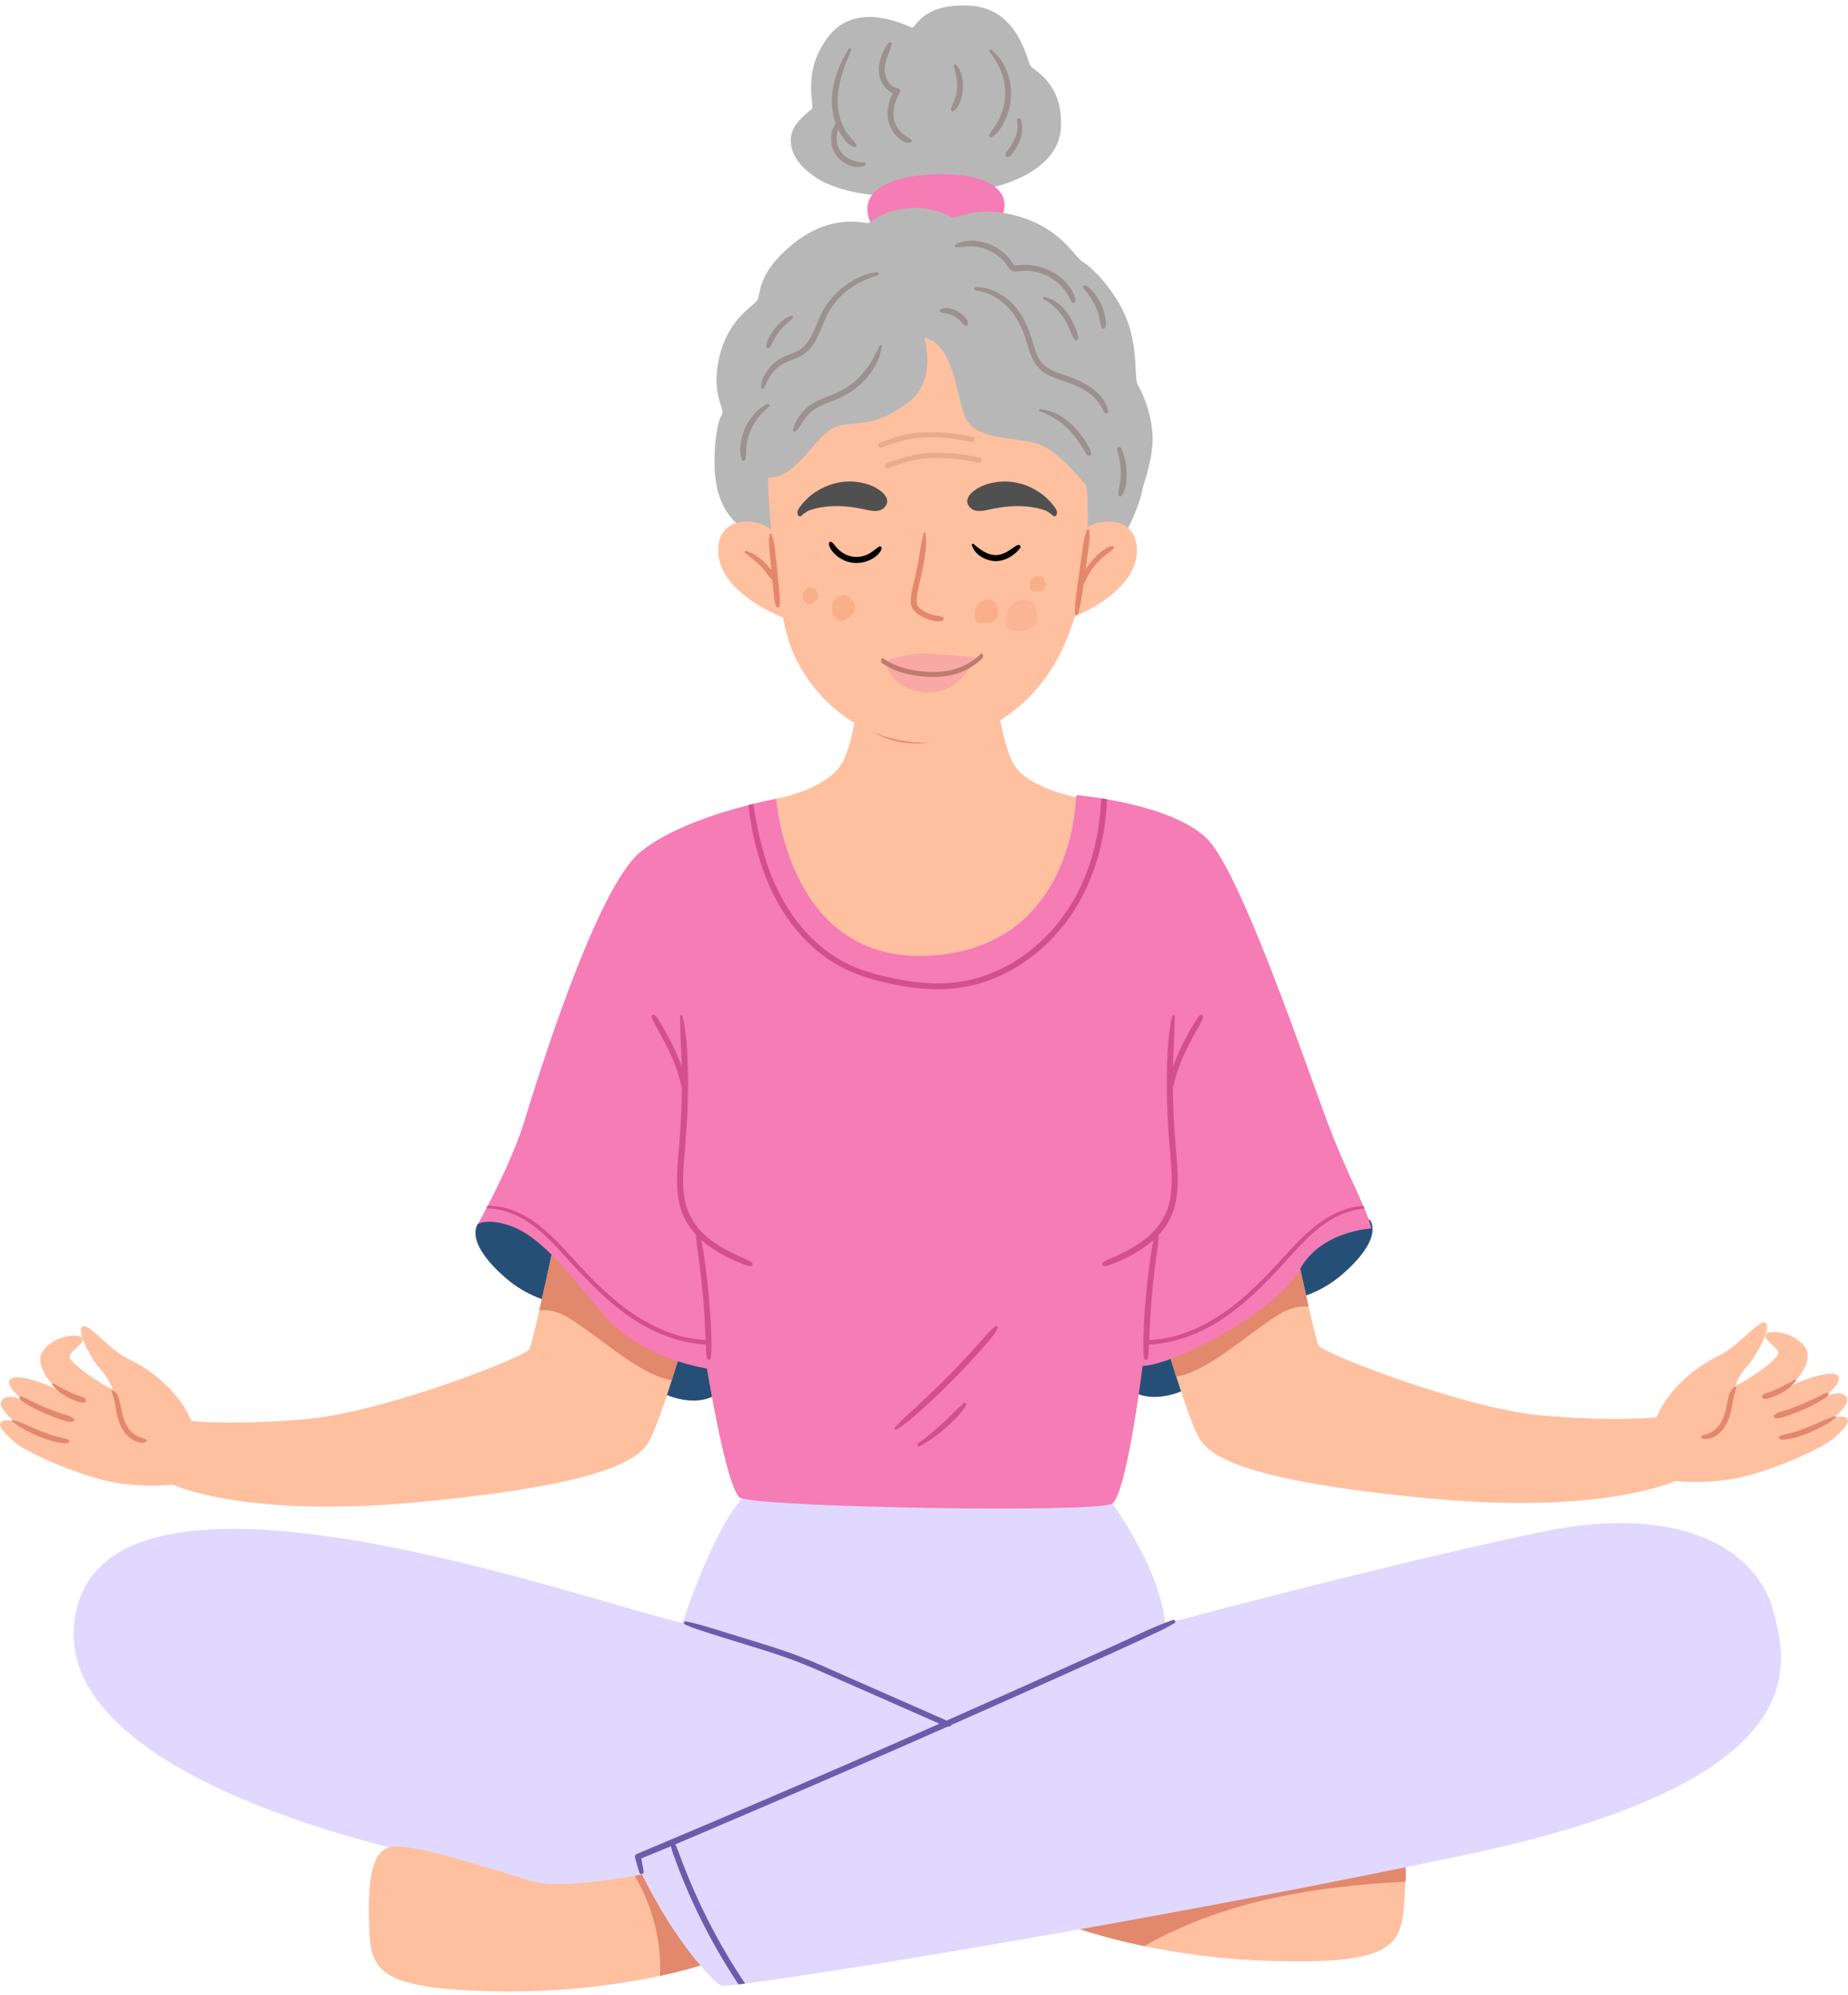 <svg xmlns="http://www.w3.org/2000/svg" fill="none" viewBox="0 0 215 232" height="232" width="215">
<path fill="#FFC0A0" d="M163.522 218.848C163.487 219.784 163.418 220.761 163.335 221.746C162.943 226.453 161.533 228.471 147.852 228.067C142.057 227.897 137.017 227.148 133.129 226.343C127.84 225.245 124.689 224.042 124.689 224.042C124.689 224.042 124.978 223.754 125.479 223.186C126.729 221.766 129.297 218.588 131.935 213.774C131.935 213.774 134.177 214.31 136.849 214.755C139.576 215.211 142.752 215.57 144.441 215.166C147.783 214.365 158.786 211.157 161.308 211.833C163.302 212.368 163.657 215.312 163.522 218.848Z"></path>
<path fill="#E2886D" d="M163.522 218.848C160.89 218.985 158.263 219.19 155.648 219.504C152.33 219.902 149.029 220.477 145.793 221.314C142.578 222.146 139.427 223.231 136.421 224.645C135.311 225.168 134.188 225.71 133.129 226.343C127.841 225.245 124.689 224.042 124.689 224.042C124.689 224.042 124.979 223.754 125.479 223.186C125.75 223.087 126.008 222.964 126.236 222.783C126.624 222.476 126.916 222.071 127.207 221.678C128.295 220.216 129.585 218.929 131.052 217.849C132.828 216.543 134.796 215.541 136.849 214.755C139.576 215.211 142.752 215.57 144.441 215.166C147.783 214.365 158.787 211.157 161.309 211.833C163.302 212.368 163.657 215.312 163.522 218.848Z"></path>
<path fill="#264F77" d="M55.625 142.313C55.625 142.313 53.832 144.295 58.834 148.637C63.837 152.979 68.792 150.957 70.728 155.433C73.748 162.418 81.582 164.589 83.942 161.569C86.302 158.548 78.184 143.54 78.184 143.54L60.533 140.047L55.625 142.313Z"></path>
<path fill="#FFC0A0" d="M126.985 93.041C126.985 93.041 125.956 107.351 114.125 111.594C113.867 111.685 113.605 111.771 113.338 111.855C111.849 112.313 110.198 112.618 108.367 112.722C106.598 112.823 104.976 112.743 103.497 112.511C103.228 112.47 102.962 112.423 102.701 112.367C90.433 109.926 88.323 96.82 90.313 92.899C90.313 92.899 92.308 92.559 94.337 91.636C94.485 91.569 94.632 91.498 94.778 91.425C96.181 90.725 97.532 89.733 98.172 88.369C98.686 87.272 99.129 85.599 99.471 83.689C100.205 79.557 100.452 74.33 99.871 71.52H114.808C114.808 71.52 115.266 77.894 116.239 83.116C116.751 85.849 117.403 88.268 118.207 89.29C118.844 90.101 119.787 90.749 120.822 91.263C121.014 91.358 121.211 91.45 121.409 91.535C122.726 92.111 124.119 92.486 125.186 92.72C126.251 92.954 126.985 93.041 126.985 93.041Z"></path>
<path fill="#E2886D" d="M116.239 83.116C108.384 88.27 102.972 86.704 99.471 83.689C100.205 79.557 100.452 74.33 99.871 71.52H114.808C114.808 71.52 115.266 77.894 116.239 83.116Z"></path>
<path fill="#E1D8FF" d="M170.405 215.749C134.773 223.235 97.042 229.385 86.689 230.7C86.412 230.738 86.155 230.769 85.917 230.797C84.733 230.937 84.051 230.99 83.943 230.947C82.999 230.569 80.072 227.076 77.712 223.584L63.98 222.592L53.219 216.646C53.219 216.646 4.088 207.868 8.901 187.196C13.715 166.525 67.66 186.064 79.412 188.754C79.412 188.754 83.188 177.049 86.868 173.746H128.59C128.59 173.746 134.755 181.592 135.562 188.736C135.567 188.773 135.571 188.81 135.575 188.848C135.575 188.848 135.982 188.739 136.727 188.541C141.99 187.146 164.146 181.325 179.277 178.183C196.551 174.596 204.573 180.919 206.273 187.243C207.972 193.569 211.747 207.066 170.405 215.749Z"></path>
<path fill="#B7B7B7" d="M102.908 22.753C102.908 22.753 98.165 22.682 95.12 20.771C92.076 18.859 91.722 16.735 92.147 15.39C92.572 14.045 94.2 12.913 94.483 12.629C94.766 12.346 93.209 8.099 96.536 4.063C99.864 0.028 105.669 3.072 106.093 3.214C106.518 3.356 107.226 0.312 112.889 0.665C118.553 1.019 119.473 7.108 119.898 7.674C120.323 8.24 123.65 9.656 123.438 14.753C123.184 20.84 113.951 22.116 113.951 22.116L102.908 22.753Z"></path>
<path fill="#F57CB4" d="M101.405 26.08C101.405 26.08 99.328 22.87 103.67 21.171C108.012 19.472 118.679 19.755 116.602 25.136L110.183 26.363L101.405 26.08Z"></path>
<path fill="#B7B7B7" d="M86.562 61.548C86.562 61.548 84.368 60.344 83.518 57.158C82.668 53.973 83.376 49.017 83.943 48.309C84.509 47.601 82.668 46.114 83.66 41.655C84.651 37.195 87.482 35.708 88.049 35C88.615 34.292 87.836 31.956 92.296 28.346C96.756 24.735 100.579 26.009 101.004 25.939C101.429 25.868 102.42 24.594 105.464 24.24C108.508 23.886 110.42 25.16 110.844 25.302C111.269 25.443 113.818 23.744 118.702 25.231C123.587 26.717 125.003 29.903 125.994 30.469C126.985 31.036 129.888 33.867 131.162 37.336C132.436 40.805 131.941 44.062 132.366 44.77C132.79 45.478 133.781 47.389 134.065 50.221C134.348 53.053 132.932 56.451 132.861 57.159C132.79 57.867 131.091 63.105 128.897 64.167C126.702 65.229 89.819 65.512 89.819 65.512L86.562 61.548Z"></path>
<path fill="#FFC0A0" d="M89.323 55.53C89.323 55.53 89.889 70.916 92.438 76.296C94.987 81.677 100.555 86.679 108.673 86.396C108.673 86.396 117.168 86.113 122.454 77.618C127.74 69.123 126.419 56.569 126.419 56.569C126.419 56.569 123.304 52.51 120.849 51.66C118.395 50.811 113.581 51.283 112.354 48.64C111.252 46.266 111.033 39.956 107.54 39.295C107.54 39.295 109.03 44.134 105.841 46.657C101.389 50.181 99.045 48.734 96.969 49.772C94.646 50.934 92.532 55.813 89.323 55.53Z"></path>
<path fill="#FFC0A0" d="M90.361 62.42L91.4 71.954C91.4 71.954 83.848 69.217 83.565 64.308C83.282 59.4 89.323 60.155 90.361 62.42Z"></path>
<path fill="#FFC0A0" d="M125.465 62.42L124.427 71.954C124.427 71.954 131.978 69.217 132.262 64.308C132.545 59.4 126.504 60.155 125.465 62.42Z"></path>
<path stroke-linecap="round" stroke-width="0.6" stroke="#E9AB8C" d="M103.265 54.156C103.265 54.156 106.096 52.971 108.497 52.96C110.899 52.949 112.029 53.144 113.885 53.497"></path>
<path stroke-linecap="round" stroke-width="0.6" stroke="#E9AB8C" d="M102.468 51.763C102.468 51.763 105.298 50.578 107.7 50.566C110.101 50.556 111.231 50.751 113.087 51.104"></path>
<path fill="#F9AF8A" d="M116.128 71.331C116.128 72.21 115.293 72.482 114.429 72.482C113.566 72.482 113.387 72.209 113.387 71.331C113.387 70.453 114.087 69.741 114.95 69.741C115.814 69.741 116.128 70.453 116.128 71.331Z"></path>
<path fill="#F9AF8A" d="M99.323 70.1C99.793 70.842 99.233 71.519 98.503 71.981C97.774 72.443 97.477 72.309 97.007 71.567C96.537 70.825 96.747 69.849 97.477 69.386C98.206 68.924 98.853 69.358 99.323 70.1Z"></path>
<path fill="#F9AF8A" d="M121.61 68.06C121.61 68.646 121.054 68.828 120.478 68.828C119.902 68.828 119.783 68.646 119.783 68.06C119.783 67.475 120.25 67 120.825 67C121.401 67 121.61 67.475 121.61 68.06Z"></path>
<path fill="#F9AF8A" d="M95.111 68.896C95.424 69.391 95.051 69.842 94.565 70.15C94.079 70.458 93.881 70.368 93.567 69.874C93.254 69.379 93.394 68.728 93.881 68.42C94.367 68.112 94.798 68.401 95.111 68.896Z"></path>
<path fill="#FAB694" d="M120.696 71.861C120.696 73.032 119.583 73.396 118.431 73.396C117.28 73.396 117.042 73.032 117.042 71.861C117.042 70.69 117.975 69.741 119.126 69.741C120.277 69.741 120.696 70.69 120.696 71.861Z"></path>
<path fill="#F8A9A5" d="M102.957 76.913C102.957 76.913 105.586 75.866 107.939 76.015C110.293 76.164 113.465 76.437 113.465 76.437C113.465 76.437 112.013 80.303 108.542 80.549C105.071 80.796 103.413 78.647 102.957 76.913Z"></path>
<path fill="#C17A70" d="M114.11 76.045C112.867 77.253 111.433 77.847 109.984 78.057C108.474 78.276 106.918 78.137 105.422 77.761C104.504 77.53 103.599 77.154 102.747 76.567C102.654 76.503 102.538 76.618 102.509 76.758C102.475 76.923 102.538 77.064 102.631 77.129C104.16 78.183 105.852 78.547 107.509 78.692C109.003 78.822 110.53 78.718 111.981 78.106C112.791 77.764 113.574 77.259 114.287 76.567C114.492 76.367 114.317 75.844 114.11 76.045Z"></path>
<path fill="black" d="M102.308 63.558C102.19 63.61 102.102 63.703 101.994 63.771C101.87 63.848 101.77 63.938 101.656 64.028C101.441 64.196 101.213 64.347 100.966 64.465C100.463 64.706 99.904 64.816 99.347 64.757C98.818 64.7 98.312 64.5 97.882 64.187C97.664 64.028 97.472 63.844 97.293 63.644C97.118 63.449 96.961 63.169 96.735 63.032C96.613 62.958 96.462 63.016 96.441 63.163C96.397 63.461 96.601 63.791 96.763 64.025C96.949 64.29 97.191 64.521 97.447 64.718C97.974 65.122 98.617 65.393 99.279 65.462C99.939 65.531 100.622 65.405 101.221 65.123C101.519 64.983 101.81 64.803 102.052 64.578C102.279 64.367 102.532 64.066 102.566 63.744C102.58 63.605 102.434 63.502 102.308 63.558Z"></path>
<path fill="black" d="M118.491 63.376C118.254 63.409 118.01 63.617 117.816 63.749C117.596 63.899 117.375 64.051 117.144 64.182C116.719 64.423 116.259 64.576 115.766 64.555C115.312 64.535 114.879 64.392 114.484 64.167C114.284 64.052 114.092 63.922 113.91 63.78C113.71 63.623 113.486 63.482 113.315 63.293C113.21 63.177 113.003 63.287 113.073 63.441C113.186 63.688 113.285 63.938 113.459 64.151C113.633 64.365 113.855 64.556 114.085 64.709C114.55 65.017 115.108 65.213 115.664 65.254C116.257 65.297 116.844 65.143 117.362 64.86C117.623 64.718 117.878 64.55 118.103 64.356C118.219 64.255 118.341 64.151 118.441 64.034C118.541 63.918 118.673 63.805 118.719 63.657C118.767 63.506 118.654 63.353 118.491 63.376Z"></path>
<path fill="#E2886D" d="M90.727 69.497C90.709 69.158 90.672 68.82 90.639 68.482C90.566 67.761 90.494 67.04 90.421 66.319C90.35 65.613 90.276 64.908 90.197 64.204C90.157 63.852 90.109 63.501 90.05 63.151C89.991 62.794 89.88 62.48 89.774 62.136C89.736 62.014 89.551 62.061 89.54 62.174C89.522 62.355 89.477 62.532 89.466 62.714C89.457 62.874 89.47 63.038 89.476 63.199C89.488 63.555 89.51 63.91 89.54 64.264C89.599 64.952 89.668 65.638 89.737 66.325C89.715 66.295 89.692 66.264 89.67 66.234C89.428 65.906 89.158 65.596 88.861 65.314C88.574 65.042 88.265 64.783 87.926 64.577C87.748 64.47 87.562 64.371 87.373 64.285C87.189 64.2 86.992 64.152 86.804 64.079C86.663 64.024 86.535 64.238 86.672 64.32C86.998 64.516 87.298 64.788 87.592 65.03C87.879 65.267 88.162 65.505 88.423 65.771C88.69 66.044 88.941 66.33 89.165 66.638C89.274 66.788 89.371 66.951 89.493 67.09C89.561 67.166 89.644 67.225 89.716 67.298C89.764 67.345 89.802 67.39 89.849 67.429C89.885 67.786 89.921 68.143 89.957 68.5C89.992 68.837 90.023 69.175 90.07 69.511C90.117 69.85 90.148 70.247 90.32 70.549C90.397 70.683 90.621 70.713 90.679 70.54C90.788 70.211 90.745 69.838 90.727 69.497Z"></path>
<path fill="#E2886D" d="M109.651 71.759C109.324 71.623 108.952 71.617 108.61 71.528C108.25 71.434 107.893 71.298 107.567 71.118C107.29 70.965 106.997 70.78 106.803 70.524C106.586 70.237 106.623 69.887 106.657 69.548C106.738 68.738 106.956 67.951 107.139 67.16C107.321 66.369 107.48 65.571 107.594 64.767C107.657 64.32 107.707 63.873 107.738 63.422C107.769 62.957 107.704 62.491 107.68 62.027C107.673 61.888 107.474 61.916 107.452 62.035C107.367 62.481 107.225 62.916 107.155 63.365C107.088 63.797 107.022 64.229 106.95 64.659C106.804 65.534 106.638 66.403 106.428 67.265C106.221 68.114 105.977 68.985 105.958 69.864C105.95 70.25 106.027 70.602 106.257 70.918C106.473 71.215 106.789 71.439 107.103 71.622C107.49 71.848 107.899 72.027 108.334 72.137C108.757 72.244 109.242 72.347 109.663 72.187C109.858 72.113 109.828 71.832 109.651 71.759Z"></path>
<path fill="#E2886D" d="M129.474 63.503C128.965 63.499 128.451 63.905 128.07 64.205C127.639 64.544 127.248 64.945 126.902 65.37C126.684 65.638 126.484 65.924 126.305 66.222C126.403 65.518 126.498 64.814 126.593 64.11C126.646 63.713 126.7 63.315 126.738 62.916C126.777 62.498 126.758 62.087 126.735 61.669C126.726 61.52 126.498 61.508 126.452 61.64C126.312 62.041 126.185 62.436 126.108 62.854C126.035 63.249 125.977 63.647 125.92 64.044C125.802 64.853 125.684 65.663 125.572 66.473C125.459 67.283 125.342 68.093 125.234 68.903C125.182 69.301 125.139 69.699 125.099 70.098C125.078 70.314 125.073 70.529 125.062 70.745C125.051 70.946 125.002 71.155 125.052 71.353C125.087 71.496 125.31 71.597 125.402 71.437C125.501 71.264 125.52 71.08 125.563 70.887C125.61 70.675 125.664 70.464 125.706 70.251C125.783 69.856 125.847 69.459 125.907 69.062C125.961 68.709 126.01 68.354 126.06 68C126.108 67.896 126.152 67.79 126.199 67.69C126.306 67.46 126.426 67.236 126.549 67.014C126.794 66.576 127.065 66.158 127.381 65.767C127.695 65.379 128.049 65.032 128.431 64.712C128.628 64.548 128.836 64.4 129.037 64.241C129.226 64.091 129.45 63.961 129.586 63.756C129.648 63.663 129.603 63.504 129.474 63.503Z"></path>
<path fill="#9C9090" d="M102.313 40.208C102.161 40.638 101.927 41.048 101.711 41.45C101.497 41.851 101.267 42.245 101.005 42.617C100.491 43.348 99.898 44.007 99.197 44.563C98.456 45.152 97.641 45.582 96.763 45.931C95.863 46.289 94.931 46.611 94.147 47.198C93.256 47.863 92.518 48.919 92.263 50.004C92.213 50.216 92.503 50.258 92.615 50.139C92.978 49.754 93.233 49.296 93.531 48.864C93.81 48.459 94.129 48.086 94.519 47.784C95.305 47.175 96.278 46.874 97.188 46.505C98.898 45.812 100.424 44.67 101.456 43.125C101.744 42.693 102.008 42.233 102.203 41.751C102.399 41.269 102.487 40.779 102.595 40.274C102.629 40.112 102.367 40.055 102.313 40.208Z"></path>
<path fill="#9C9090" d="M102.031 31.649C100.752 31.782 99.517 32.376 98.475 33.108C97.415 33.853 96.503 34.831 95.846 35.948C95.197 37.054 94.869 38.316 94.21 39.413C93.9 39.929 93.51 40.4 92.99 40.715C92.358 41.098 91.622 41.266 90.971 41.611C90.317 41.956 89.743 42.448 89.307 43.046C88.894 43.612 88.518 44.361 88.549 45.076C88.557 45.281 88.829 45.252 88.902 45.112C89.048 44.832 89.146 44.531 89.297 44.252C89.447 43.972 89.608 43.708 89.803 43.456C90.184 42.964 90.663 42.539 91.217 42.25C91.848 41.92 92.549 41.75 93.173 41.405C93.717 41.105 94.172 40.688 94.532 40.183C95.252 39.173 95.594 37.962 96.117 36.85C96.645 35.727 97.433 34.74 98.379 33.941C99.488 33.006 100.767 32.443 102.137 32.002C102.346 31.934 102.229 31.629 102.031 31.649Z"></path>
<path fill="#9C9090" d="M92.003 36.733C91.822 36.816 91.644 36.883 91.473 36.988C91.307 37.089 91.149 37.202 91 37.327C90.69 37.586 90.401 37.877 90.15 38.193C89.901 38.506 89.687 38.841 89.498 39.193C89.406 39.364 89.319 39.537 89.26 39.722C89.197 39.917 89.113 40.13 89.15 40.336C89.177 40.487 89.38 40.589 89.503 40.472C89.646 40.337 89.711 40.157 89.799 39.986C89.884 39.821 89.963 39.653 90.049 39.488C90.213 39.169 90.414 38.867 90.635 38.584C90.852 38.305 91.085 38.04 91.345 37.8C91.481 37.674 91.62 37.551 91.759 37.43C91.905 37.303 92.039 37.161 92.192 37.044C92.358 36.917 92.192 36.645 92.003 36.733Z"></path>
<path fill="#9C9090" d="M128.06 46.089C127.621 45.574 127.087 45.147 126.511 44.795C125.919 44.434 125.287 44.139 124.637 43.897C123.947 43.64 123.233 43.45 122.56 43.148C121.893 42.85 121.314 42.422 120.926 41.793C120.545 41.176 120.346 40.458 120.145 39.768C119.709 38.27 119.118 36.834 118.088 35.638C116.939 34.305 115.334 33.426 113.558 33.376C113.296 33.368 113.251 33.757 113.518 33.785C114.999 33.945 116.384 34.772 117.378 35.859C118.394 36.972 119.013 38.339 119.432 39.773C119.841 41.17 120.275 42.589 121.582 43.404C122.776 44.148 124.207 44.376 125.465 44.989C126.125 45.311 126.76 45.717 127.293 46.224C127.824 46.73 128.145 47.335 128.483 47.974C128.604 48.204 128.936 48.104 128.913 47.845C128.855 47.193 128.477 46.577 128.06 46.089Z"></path>
<path fill="#9C9090" d="M126.583 51.834C126.405 51.516 126.208 51.208 126 50.909C125.6 50.335 125.15 49.801 124.638 49.324C124.144 48.863 123.6 48.475 123.002 48.161C122.381 47.834 121.735 47.681 121.045 47.59C120.891 47.57 120.826 47.817 120.981 47.861C121.589 48.035 122.181 48.347 122.72 48.675C123.254 49 123.762 49.391 124.205 49.832C124.671 50.293 125.089 50.801 125.46 51.341C125.642 51.604 125.809 51.875 125.975 52.148C126.06 52.287 126.146 52.424 126.232 52.562C126.32 52.704 126.427 52.887 126.573 52.972C126.721 53.059 126.919 52.998 126.939 52.809C126.973 52.487 126.735 52.106 126.583 51.834Z"></path>
<path fill="#9C9090" d="M125.299 38.632C125.214 38.365 125.107 38.106 124.992 37.85C124.748 37.307 124.454 36.784 124.098 36.306C123.79 35.892 123.414 35.512 122.999 35.204C122.568 34.884 122.089 34.701 121.581 34.542C121.379 34.479 121.265 34.767 121.462 34.85C121.905 35.036 122.295 35.359 122.652 35.675C123.012 35.993 123.323 36.361 123.6 36.753C123.904 37.182 124.15 37.65 124.365 38.129C124.48 38.385 124.581 38.645 124.69 38.903C124.789 39.139 124.891 39.401 125.095 39.564C125.19 39.639 125.37 39.6 125.403 39.474C125.477 39.19 125.387 38.904 125.299 38.632Z"></path>
<path fill="#9C9090" d="M100.523 18.897C99.449 18.883 98.306 18.457 97.722 17.503C97.436 17.035 97.305 16.472 97.336 15.925C97.351 15.647 97.394 15.37 97.476 15.103C97.483 15.079 97.492 15.055 97.501 15.03C97.544 15.119 97.589 15.207 97.636 15.293C98.017 15.992 98.576 16.838 99.366 17.097C99.57 17.164 99.719 16.943 99.604 16.772C99.223 16.209 98.695 15.763 98.345 15.167C97.988 14.558 97.741 13.888 97.601 13.197C97.282 11.628 97.517 10.032 98.001 8.522C98.292 7.615 98.646 6.711 99.021 5.835C99.092 5.669 98.834 5.521 98.737 5.68C98.26 6.461 97.83 7.246 97.507 8.106C97.186 8.958 96.951 9.847 96.843 10.752C96.698 11.968 96.809 13.227 97.227 14.38C97.099 14.538 97.001 14.734 96.931 14.894C96.799 15.198 96.717 15.532 96.693 15.863C96.644 16.543 96.787 17.241 97.14 17.828C97.815 18.951 99.233 19.701 100.536 19.31C100.74 19.25 100.784 18.9 100.523 18.897Z"></path>
<path fill="#9C9090" d="M116.938 7.832C116.757 7.458 116.541 7.101 116.292 6.767C116.03 6.415 115.72 6.131 115.407 5.828C115.251 5.676 114.981 5.878 115.136 6.045C115.601 6.548 115.958 7.192 116.25 7.807C116.542 8.422 116.745 9.074 116.859 9.745C117.089 11.102 116.874 12.5 116.288 13.742C116.129 14.078 115.942 14.408 115.736 14.717C115.52 15.043 115.255 15.358 115.091 15.713C115.02 15.866 115.205 16.032 115.351 15.96C115.995 15.644 116.449 14.904 116.776 14.292C117.13 13.63 117.377 12.912 117.515 12.174C117.787 10.714 117.587 9.169 116.938 7.832Z"></path>
<path fill="#9C9090" d="M118.783 13.93C118.712 13.646 118.259 13.717 118.33 14.004C118.505 14.703 118.325 15.485 118.052 16.135C117.914 16.462 117.739 16.767 117.544 17.063C117.355 17.349 117.036 17.664 116.988 18.013C116.961 18.208 117.166 18.316 117.33 18.259C117.674 18.141 117.928 17.688 118.116 17.396C118.339 17.052 118.53 16.682 118.673 16.297C118.962 15.518 118.983 14.732 118.783 13.93Z"></path>
<path fill="#505050" d="M103.022 58.866C102.486 59.617 101.554 59.462 100.777 59.286C99.947 59.099 99.105 58.956 98.257 58.892C97.414 58.829 96.573 58.853 95.739 58.974C95.324 59.034 94.911 59.12 94.513 59.245C94.345 59.298 94.179 59.357 94.012 59.415C93.734 59.58 93.467 59.77 93.22 60C93.097 60.116 92.912 60.037 92.843 59.908C92.63 59.512 92.953 59.101 93.185 58.795C93.418 58.489 93.682 58.201 93.966 57.939C94.545 57.4 95.231 56.953 95.954 56.628C97.237 56.054 98.705 55.853 100.091 56.111C100.87 56.254 101.64 56.525 102.292 56.983C102.903 57.411 103.559 58.113 103.022 58.866Z"></path>
<path fill="#505050" d="M112.723 58.866C113.259 59.617 114.191 59.462 114.969 59.286C115.798 59.099 116.641 58.956 117.489 58.892C118.331 58.829 119.172 58.853 120.007 58.974C120.422 59.034 120.835 59.12 121.233 59.245C121.401 59.298 121.567 59.357 121.733 59.415C122.012 59.58 122.279 59.77 122.525 60C122.649 60.116 122.834 60.037 122.903 59.908C123.116 59.512 122.792 59.101 122.561 58.795C122.327 58.489 122.064 58.201 121.78 57.939C121.201 57.4 120.515 56.953 119.792 56.628C118.509 56.054 117.04 55.853 115.654 56.111C114.875 56.254 114.105 56.525 113.453 56.983C112.843 57.411 112.187 58.113 112.723 58.866Z"></path>
<path fill="#9C9090" d="M112.183 36.805C111.945 36.562 111.675 36.362 111.377 36.2C110.798 35.885 110.12 35.708 109.475 35.914C109.232 35.992 109.343 36.323 109.547 36.36C110.063 36.452 110.603 36.542 111.048 36.793C111.267 36.918 111.493 37.088 111.658 37.251C111.757 37.349 111.849 37.453 111.934 37.563C111.964 37.604 111.995 37.642 112.034 37.674C112.049 37.686 112.116 37.737 112.133 37.746C112.153 37.767 112.18 37.794 112.185 37.799C112.213 37.824 112.244 37.846 112.275 37.868C112.447 37.993 112.645 37.839 112.633 37.65C112.612 37.308 112.416 37.042 112.183 36.805Z"></path>
<path fill="#9C9090" d="M124.505 33.461C124.202 33.014 123.819 32.617 123.402 32.275C122.549 31.575 121.51 31.115 120.429 30.907C119.886 30.802 119.333 30.774 118.781 30.811C118.644 30.82 118.506 30.834 118.369 30.854C118.254 30.87 118.092 30.925 117.989 30.856C117.894 30.793 117.832 30.633 117.772 30.539C117.696 30.421 117.615 30.306 117.53 30.195C116.841 29.303 115.859 28.643 114.791 28.294C114.198 28.1 113.576 27.992 112.951 28.002C112.35 28.011 111.655 28.083 111.166 28.466C111.059 28.55 111.105 28.761 111.254 28.762C111.779 28.765 112.297 28.641 112.824 28.643C113.331 28.646 113.845 28.714 114.332 28.857C115.329 29.149 116.25 29.718 116.909 30.527C117.075 30.73 117.208 30.951 117.355 31.168C117.554 31.462 117.841 31.596 118.195 31.572C118.715 31.538 119.203 31.46 119.728 31.507C120.747 31.596 121.744 31.948 122.588 32.528C123.048 32.845 123.459 33.222 123.8 33.666C124.157 34.129 124.384 34.655 124.699 35.143C124.839 35.359 125.108 35.159 125.101 34.964C125.084 34.431 124.799 33.894 124.505 33.461Z"></path>
<path fill="#9C9090" d="M128.543 36.679C128.431 36.209 128.273 35.748 128.067 35.311C127.867 34.888 127.617 34.478 127.323 34.114C127.176 33.931 127.016 33.761 126.843 33.603C126.675 33.449 126.486 33.265 126.266 33.197C126.115 33.151 125.963 33.291 126.03 33.445C126.113 33.638 126.275 33.792 126.403 33.956C126.531 34.12 126.654 34.289 126.775 34.459C127.029 34.817 127.251 35.194 127.437 35.592C127.617 35.976 127.762 36.377 127.858 36.791C127.957 37.215 127.983 37.67 128.131 38.079C128.205 38.279 128.547 38.279 128.606 38.066C128.73 37.622 128.648 37.122 128.543 36.679Z"></path>
<path fill="#9C9090" d="M105.992 16.22C105.874 16.146 105.797 16.046 105.669 15.983C105.566 15.932 105.468 15.88 105.371 15.819C105.171 15.695 104.981 15.551 104.817 15.382C104.477 15.03 104.22 14.595 104.08 14.126C103.746 13.005 104.079 11.775 104.682 10.808C104.823 10.581 104.71 10.3 104.438 10.26C103.567 10.131 103.048 9.239 102.944 8.431C102.873 7.885 102.989 7.32 103.161 6.804C103.349 6.241 103.634 5.697 103.737 5.112C103.772 4.91 103.51 4.86 103.398 4.982C102.938 5.483 102.641 6.198 102.452 6.846C102.275 7.453 102.18 8.103 102.298 8.731C102.469 9.635 103.038 10.479 103.888 10.816C103.332 11.882 103.074 13.127 103.42 14.302C103.589 14.872 103.887 15.409 104.304 15.835C104.512 16.047 104.737 16.236 104.996 16.383C105.117 16.453 105.244 16.514 105.375 16.563C105.553 16.628 105.667 16.599 105.849 16.594C106.029 16.588 106.187 16.342 105.992 16.22Z"></path>
<path fill="#9C9090" d="M111.256 7.57C111.155 7.457 110.912 7.527 110.96 7.702C111.183 8.527 111.404 9.363 111.35 10.225C111.323 10.648 111.241 11.061 111.103 11.462C111.034 11.662 110.957 11.867 110.866 12.058C110.771 12.258 110.723 12.479 110.641 12.687C110.57 12.864 110.799 13.041 110.948 12.911C111.117 12.763 111.313 12.6 111.429 12.407C111.555 12.197 111.66 11.976 111.742 11.746C111.909 11.281 112.007 10.785 112.034 10.292C112.087 9.335 111.91 8.3 111.256 7.57Z"></path>
<path fill="#9C9090" d="M89.236 46.984C88.079 47.6 87.241 48.571 86.703 49.76C86.44 50.338 86.256 50.961 86.169 51.59C86.079 52.233 86.059 52.885 86.338 53.485C86.427 53.677 86.705 53.624 86.734 53.421C86.814 52.847 86.789 52.268 86.871 51.694C86.953 51.123 87.11 50.57 87.341 50.042C87.798 48.997 88.558 48.041 89.449 47.333C89.627 47.191 89.447 46.872 89.236 46.984Z"></path>
<path fill="#9C9090" d="M131.072 54.886C131.046 53.927 130.846 52.998 130.433 52.13C130.29 51.827 129.874 52.032 129.969 52.337C130.228 53.16 130.387 54.039 130.395 54.902C130.399 55.329 130.366 55.756 130.302 56.178C130.238 56.608 130.117 57.039 130.099 57.472C130.09 57.692 130.381 57.833 130.52 57.633C131.044 56.881 131.096 55.773 131.072 54.886Z"></path>
<path fill="#FFC0A0" d="M79.506 156.095C79.506 156.095 78.919 158.13 78.155 160.532C77.242 163.407 76.072 166.813 75.353 167.892C74.032 169.875 69.877 172.707 48.829 174.689C30.289 176.436 21.855 173.42 20.108 172.677C20.108 172.677 20.108 172.679 20.106 172.677C19.871 172.576 19.757 172.518 19.757 172.518L22.116 165.251C22.116 165.251 22.168 165.258 22.271 165.268C23.123 165.357 27.519 165.737 35.52 165.062C44.487 164.306 60.91 157.888 61.572 156.943C61.719 156.734 62.158 154.987 62.75 152.402C63.899 147.389 65.626 139.218 66.931 132.956L73.124 137.174L79.506 156.095Z"></path>
<path fill="#FFC0A0" d="M20.276 172.66C20.276 172.66 16.358 173.132 12.441 172.235C8.524 171.338 3.096 168.931 1.728 167.752C0.359 166.572 -0.255 165.817 0.123 165.392C0.501 164.967 1.728 165.345 1.728 165.345C1.728 165.345 -0.632 163.551 0.312 162.749C1.256 161.947 3.002 163.079 3.002 163.079C3.002 163.079 0.217 161.05 1.303 160.342C2.388 159.634 6.636 161.569 6.636 161.569C6.636 161.569 3.757 158.926 4.984 157.133C6.211 155.339 9.185 155.009 9.562 155.622C9.94 156.236 8.146 157.085 8.099 157.793C8.052 158.501 11.969 161.192 13.102 161.569C13.102 161.569 12.724 160.389 11.686 159.256C10.648 158.124 8.901 154.914 9.562 154.301C10.223 153.687 12.677 156.991 14.99 158.077C17.302 159.162 21.078 161.852 22.447 165.722C23.815 169.592 20.276 172.66 20.276 172.66Z"></path>
<path fill="#E2886D" d="M79.506 156.095C79.506 156.095 78.919 158.13 78.155 160.532C74.447 159.936 69.978 155.651 66.291 153.356C64.88 152.478 63.698 152.278 62.751 152.402C63.899 147.389 65.626 139.218 66.931 132.956L73.124 137.174L79.506 156.095Z"></path>
<path fill="#E2886D" d="M7.963 167.459C7.755 167.31 7.449 167.288 7.204 167.22C6.922 167.142 6.637 167.074 6.355 166.995C5.799 166.842 5.257 166.647 4.722 166.433C4.197 166.224 3.68 165.992 3.164 165.762C2.894 165.641 2.623 165.518 2.346 165.413C2.068 165.308 1.78 165.25 1.503 165.138C1.407 165.1 1.325 165.242 1.414 165.301C1.673 165.471 1.893 165.685 2.152 165.854C2.386 166.006 2.63 166.144 2.875 166.277C3.412 166.568 3.96 166.831 4.524 167.066C5.069 167.292 5.628 167.484 6.198 167.637C6.485 167.714 6.769 167.781 7.064 167.812C7.332 167.841 7.671 167.91 7.926 167.805C8.066 167.748 8.084 167.546 7.963 167.459Z"></path>
<path fill="#E2886D" d="M8.605 165.044C8.251 164.645 7.616 164.568 7.128 164.403C6.581 164.217 6.04 164.013 5.507 163.792C4.987 163.577 4.475 163.341 3.967 163.097C3.715 162.975 3.461 162.855 3.209 162.732C2.957 162.608 2.711 162.47 2.433 162.414C2.285 162.384 2.197 162.585 2.284 162.691C2.463 162.911 2.711 163.059 2.948 163.208C3.197 163.365 3.45 163.515 3.708 163.656C4.217 163.932 4.739 164.18 5.27 164.41C5.8 164.64 6.339 164.846 6.887 165.031C7.394 165.202 8.005 165.497 8.537 165.322C8.646 165.286 8.677 165.125 8.605 165.044Z"></path>
<path fill="#E2886D" d="M9.999 162.806C9.851 162.487 9.426 162.427 9.125 162.324C8.785 162.207 8.455 162.067 8.131 161.913C7.821 161.764 7.516 161.607 7.213 161.444C6.896 161.273 6.565 161.128 6.276 160.912C6.163 160.828 5.993 160.992 6.1 161.096C6.36 161.349 6.592 161.63 6.872 161.864C7.169 162.111 7.501 162.314 7.842 162.495C8.168 162.668 8.51 162.813 8.856 162.939C9.177 163.055 9.636 163.262 9.945 163.026C10.01 162.977 10.033 162.879 9.999 162.806Z"></path>
<path fill="#E2886D" d="M16.963 167.384C16.84 167.322 16.681 167.297 16.549 167.258C16.4 167.214 16.273 167.166 16.133 167.096C15.882 166.971 15.651 166.846 15.435 166.663C14.956 166.258 14.649 165.694 14.437 165.113C14.209 164.487 14.114 163.832 13.977 163.184C13.866 162.66 13.67 161.97 13.134 161.725C13.035 161.68 12.959 161.793 12.987 161.88C13.092 162.192 13.213 162.482 13.284 162.808C13.355 163.141 13.398 163.479 13.458 163.813C13.581 164.495 13.738 165.186 14.032 165.817C14.303 166.401 14.698 166.928 15.219 167.312C15.467 167.494 15.742 167.652 16.043 167.718C16.329 167.781 16.698 167.865 16.971 167.713C17.113 167.635 17.104 167.456 16.963 167.384Z"></path>
<path fill="#264F77" d="M159.375 141.888C159.375 141.888 161.168 143.87 156.166 148.212C151.163 152.554 146.208 150.533 144.273 155.008C141.252 161.993 133.418 164.164 131.058 161.144C128.698 158.123 136.816 143.115 136.816 143.115L154.467 139.623L159.375 141.888Z"></path>
<path fill="#FFC0A0" d="M135.494 155.67C135.494 155.67 136.08 157.704 136.845 160.107C137.758 162.982 138.928 166.387 139.647 167.467C140.968 169.449 145.122 172.281 166.171 174.264C184.71 176.01 193.145 172.995 194.892 172.252C194.892 172.252 194.892 172.253 194.894 172.252C195.129 172.151 195.243 172.093 195.243 172.093L192.884 164.826C192.884 164.826 192.831 164.833 192.729 164.842C191.877 164.932 187.481 165.311 179.48 164.637C170.513 163.88 154.09 157.463 153.428 156.518C153.281 156.309 152.842 154.562 152.249 151.976C151.101 146.964 149.374 138.793 148.068 132.531L141.876 136.749L135.494 155.67Z"></path>
<path fill="#FFC0A0" d="M194.724 172.235C194.724 172.235 198.641 172.707 202.559 171.81C206.476 170.913 211.904 168.506 213.272 167.326C214.641 166.146 215.254 165.391 214.877 164.967C214.499 164.542 213.272 164.919 213.272 164.919C213.272 164.919 215.632 163.126 214.688 162.324C213.744 161.521 211.998 162.654 211.998 162.654C211.998 162.654 214.782 160.625 213.697 159.917C212.611 159.209 208.364 161.144 208.364 161.144C208.364 161.144 211.243 158.501 210.016 156.707C208.789 154.914 205.815 154.584 205.438 155.197C205.06 155.811 206.854 156.66 206.901 157.368C206.948 158.076 203.031 160.766 201.898 161.144C201.898 161.144 202.276 159.964 203.314 158.831C204.352 157.698 206.098 154.489 205.438 153.876C204.777 153.262 202.323 156.566 200.01 157.651C197.698 158.737 193.922 161.427 192.553 165.297C191.185 169.167 194.724 172.235 194.724 172.235Z"></path>
<path fill="#E2886D" d="M135.494 155.67C135.494 155.67 136.08 157.704 136.845 160.107C140.553 159.511 145.021 155.225 148.709 152.931C150.12 152.053 151.302 151.853 152.249 151.976C151.1 146.964 149.374 138.793 148.068 132.531L141.875 136.749L135.494 155.67Z"></path>
<path fill="#E2886D" d="M207.036 167.034C207.245 166.884 207.551 166.862 207.796 166.795C208.078 166.716 208.363 166.648 208.645 166.57C209.201 166.416 209.743 166.221 210.278 166.008C210.803 165.799 211.32 165.566 211.836 165.336C212.106 165.216 212.377 165.092 212.654 164.988C212.932 164.882 213.22 164.825 213.496 164.713C213.593 164.674 213.675 164.817 213.585 164.876C213.327 165.046 213.107 165.26 212.848 165.429C212.614 165.581 212.369 165.719 212.124 165.852C211.587 166.143 211.04 166.406 210.475 166.64C209.931 166.866 209.372 167.059 208.802 167.211C208.515 167.288 208.231 167.355 207.936 167.387C207.668 167.416 207.329 167.485 207.074 167.38C206.934 167.322 206.916 167.12 207.036 167.034Z"></path>
<path fill="#E2886D" d="M206.395 164.617C206.749 164.219 207.384 164.142 207.872 163.977C208.419 163.791 208.96 163.587 209.493 163.366C210.013 163.151 210.525 162.915 211.033 162.671C211.285 162.549 211.539 162.429 211.791 162.306C212.043 162.182 212.289 162.044 212.567 161.988C212.715 161.958 212.803 162.158 212.716 162.265C212.537 162.484 212.289 162.633 212.052 162.782C211.803 162.939 211.55 163.089 211.292 163.229C210.783 163.506 210.261 163.754 209.73 163.984C209.2 164.213 208.661 164.42 208.113 164.605C207.606 164.776 206.995 165.071 206.463 164.896C206.354 164.86 206.323 164.698 206.395 164.617Z"></path>
<path fill="#E2886D" d="M205.001 162.38C205.149 162.061 205.574 162.001 205.875 161.898C206.215 161.781 206.544 161.642 206.868 161.487C207.179 161.338 207.484 161.181 207.787 161.018C208.104 160.847 208.434 160.703 208.723 160.486C208.836 160.402 209.007 160.566 208.9 160.67C208.64 160.923 208.408 161.204 208.128 161.438C207.831 161.685 207.498 161.889 207.157 162.069C206.832 162.242 206.49 162.387 206.144 162.513C205.823 162.63 205.363 162.836 205.054 162.6C204.99 162.551 204.967 162.453 205.001 162.38Z"></path>
<path fill="#E2886D" d="M198.037 166.958C198.159 166.896 198.318 166.871 198.45 166.832C198.6 166.788 198.727 166.74 198.867 166.67C199.118 166.545 199.349 166.419 199.565 166.237C200.044 165.832 200.351 165.268 200.563 164.686C200.791 164.061 200.886 163.406 201.023 162.758C201.134 162.233 201.33 161.544 201.866 161.299C201.965 161.254 202.041 161.367 202.012 161.454C201.908 161.765 201.786 162.056 201.716 162.382C201.645 162.715 201.602 163.052 201.542 163.387C201.419 164.069 201.262 164.759 200.968 165.391C200.697 165.975 200.302 166.502 199.781 166.886C199.533 167.068 199.258 167.225 198.957 167.292C198.671 167.355 198.302 167.439 198.028 167.287C197.887 167.209 197.896 167.03 198.037 166.958Z"></path>
<path fill="#F57CB4" d="M159.549 142.879C159.549 142.879 153.602 143.162 151.196 147.694C148.788 152.224 137.18 158.596 132.931 158.878C132.931 158.878 131.091 173.745 129.391 174.877C127.693 176.011 87.623 175.303 86.067 174.169C84.509 173.037 82.243 159.162 82.243 159.162C82.243 159.162 74.692 158.077 70.35 153.074C66.767 148.945 63.365 144.012 59.447 142.596C56.886 141.671 55.625 142.313 55.625 142.313C55.625 142.313 56.01 141.63 56.583 140.533C56.632 140.443 56.681 140.348 56.733 140.251C57.985 137.843 59.983 133.765 61.005 130.419C62.563 125.323 69.36 103.377 74.456 99.129C77.78 96.359 83.511 94.552 87.096 93.631C87.281 93.583 87.459 93.538 87.63 93.497C89.248 93.095 90.313 92.899 90.313 92.899C90.313 92.899 91.587 111.872 107.87 111.164C124.153 110.456 125.109 94.457 125.145 93.183C125.162 92.527 125.285 92.475 125.285 92.475C125.285 92.475 126.426 92.575 128.111 92.846C128.328 92.882 128.552 92.919 128.786 92.96C132.455 93.601 138.033 94.986 140.578 97.713C144.542 101.961 152.046 124.19 154.453 130.561C156.08 134.869 157.642 138.013 158.615 140.253C158.66 140.357 158.703 140.458 158.746 140.559C159.142 141.491 159.424 142.259 159.549 142.879Z"></path>
<path fill="#D3508D" d="M115.803 154.258C115.387 154.584 114.998 154.987 114.644 155.378C114.278 155.781 113.923 156.194 113.561 156.601C112.855 157.392 112.136 158.171 111.404 158.937C109.909 160.5 108.356 162.001 106.769 163.469C106.327 163.878 105.88 164.281 105.437 164.688C105.214 164.893 104.994 165.097 104.778 165.309C104.55 165.533 104.354 165.783 104.13 166.011C103.993 166.15 104.156 166.364 104.321 166.25C104.536 166.103 104.766 165.985 104.978 165.833C105.21 165.665 105.437 165.491 105.658 165.309C106.079 164.963 106.491 164.609 106.899 164.249C107.715 163.53 108.511 162.787 109.296 162.033C110.866 160.523 112.379 158.954 113.834 157.334C114.639 156.439 115.518 155.535 116.08 154.461C116.166 154.297 115.931 154.158 115.803 154.258Z"></path>
<path fill="#D3508D" d="M112.134 163.187C111.233 163.96 110.437 164.846 109.552 165.639C108.671 166.428 107.747 167.211 106.783 167.896C106.615 168.015 106.79 168.313 106.972 168.208C107.494 167.905 108.018 167.616 108.511 167.265C109.008 166.912 109.489 166.534 109.95 166.136C110.865 165.345 111.771 164.48 112.39 163.434C112.487 163.27 112.299 163.045 112.134 163.187Z"></path>
<path fill="#D3508D" d="M128.786 92.961C128.649 97.145 127.586 101.338 125.522 104.979C123.415 108.694 120.149 111.786 116.239 113.539C114.231 114.439 112.067 114.958 109.869 115.041C107.21 115.141 104.554 114.697 101.989 114.03C99.685 113.43 97.516 112.491 95.62 111.035C93.915 109.726 92.459 108.097 91.282 106.3C89.971 104.295 89.003 102.087 88.316 99.795C87.959 98.601 87.664 97.388 87.445 96.163C87.296 95.324 87.157 94.48 87.096 93.632C87.281 93.583 87.458 93.538 87.63 93.497C87.665 93.71 87.701 93.921 87.738 94.132C88.159 96.55 88.657 98.939 89.513 101.244C90.296 103.346 91.338 105.349 92.704 107.133C93.974 108.79 95.504 110.249 97.277 111.36C99.332 112.649 101.68 113.329 104.04 113.809C106.517 114.316 109.08 114.573 111.597 114.203C113.61 113.906 115.55 113.217 117.33 112.234C121.029 110.191 123.953 106.903 125.739 103.09C126.712 101.011 127.371 98.793 127.745 96.529C127.935 95.376 128.053 94.212 128.104 93.045C128.107 92.979 128.109 92.912 128.111 92.847C128.328 92.882 128.552 92.92 128.786 92.961Z"></path>
<path fill="#D3508D" d="M82.22 156.37C82.182 156.368 82.143 156.368 82.106 156.364C79.757 156.267 77.473 155.542 75.403 154.449C71.524 152.402 68.533 149.179 65.617 145.977C64.194 144.414 62.712 142.831 60.861 141.77C59.587 141.038 58.081 140.556 56.583 140.533C56.631 140.444 56.68 140.348 56.732 140.251C57.192 140.231 57.659 140.266 58.133 140.352C59.254 140.556 60.327 140.982 61.309 141.555C63.166 142.643 64.676 144.215 66.116 145.788C67.603 147.414 69.094 149.037 70.736 150.507C73.897 153.332 77.757 155.65 82.087 155.854C82.147 155.86 82.208 155.862 82.268 155.863C82.597 155.875 82.543 156.381 82.22 156.37Z"></path>
<path fill="#D3508D" d="M158.745 140.559C157.423 140.669 156.113 141.122 154.987 141.77C153.133 142.831 151.652 144.413 150.228 145.977C147.312 149.179 144.321 152.401 140.445 154.449C138.358 155.551 136.051 156.278 133.682 156.368C133.663 156.368 133.647 156.37 133.628 156.37C133.303 156.381 133.251 155.874 133.577 155.863C133.619 155.861 133.662 155.86 133.703 155.858C138.055 155.671 141.934 153.343 145.11 150.507C146.754 149.037 148.244 147.414 149.732 145.788C151.172 144.215 152.679 142.642 154.536 141.555C155.519 140.982 156.591 140.556 157.712 140.352C158.017 140.298 158.318 140.264 158.615 140.253C158.659 140.357 158.702 140.458 158.745 140.559Z"></path>
<path fill="#D3508D" d="M87.464 146.83C87.073 146.56 86.634 146.396 86.204 146.197C85.795 146.008 85.384 145.821 84.982 145.618C84.172 145.209 83.388 144.744 82.667 144.193C81.175 143.053 80.093 141.538 79.701 139.683C79.26 137.595 79.549 135.44 79.722 133.339C79.915 130.968 80.039 128.59 80.044 126.211C80.047 124.878 80.021 123.544 79.941 122.213C79.859 120.863 79.726 119.531 79.418 118.211C79.381 118.054 79.113 118.037 79.114 118.221C79.129 120.184 79.268 122.142 79.323 124.105C79.116 123.48 78.87 122.87 78.597 122.27C78.263 121.536 77.894 120.817 77.5 120.113C77.295 119.748 77.087 119.385 76.874 119.025C76.775 118.858 76.665 118.698 76.558 118.537C76.444 118.365 76.331 118.161 76.156 118.047C75.987 117.937 75.795 118.067 75.808 118.26C75.822 118.456 75.937 118.64 76.024 118.813C76.117 118.999 76.208 119.186 76.311 119.367C76.504 119.706 76.695 120.046 76.882 120.388C77.261 121.085 77.633 121.786 77.966 122.506C78.296 123.219 78.588 123.95 78.835 124.697C79.028 125.28 79.145 125.897 79.337 126.484C79.314 128.595 79.214 130.706 79.051 132.81C78.882 134.981 78.567 137.196 78.921 139.365C79.088 140.388 79.421 141.383 79.958 142.273C80.254 142.763 80.603 143.214 80.991 143.63C80.988 143.766 80.987 143.902 80.999 144.043C81.021 144.286 81.05 144.529 81.079 144.773C81.134 145.243 81.204 145.712 81.268 146.181C81.397 147.135 81.51 148.092 81.614 149.049C81.823 150.963 81.96 152.883 82.047 154.807C82.072 155.356 82.085 155.905 82.11 156.454C82.122 156.712 82.137 156.97 82.158 157.228C82.18 157.5 82.176 157.784 82.276 158.041C82.341 158.207 82.591 158.19 82.651 158.031C82.734 157.81 82.729 157.578 82.744 157.345C82.76 157.102 82.772 156.859 82.772 156.616C82.773 156.128 82.758 155.641 82.742 155.154C82.71 154.192 82.657 153.23 82.59 152.27C82.453 150.334 82.253 148.404 81.973 146.484C81.894 145.94 81.817 145.394 81.712 144.855C81.669 144.635 81.621 144.417 81.571 144.199C81.635 144.257 81.699 144.314 81.764 144.371C82.55 145.046 83.435 145.597 84.351 146.078C84.812 146.32 85.283 146.55 85.763 146.751C86.261 146.961 86.761 147.186 87.297 147.266C87.534 147.301 87.658 146.963 87.464 146.83Z"></path>
<path fill="#D3508D" d="M128.324 146.83C128.716 146.56 129.154 146.396 129.585 146.197C129.994 146.008 130.404 145.821 130.807 145.618C131.616 145.209 132.401 144.744 133.122 144.193C134.613 143.053 135.696 141.538 136.088 139.683C136.528 137.595 136.239 135.44 136.067 133.339C135.873 130.968 135.75 128.59 135.745 126.211C135.741 124.878 135.768 123.544 135.848 122.213C135.93 120.863 136.062 119.531 136.371 118.211C136.408 118.054 136.676 118.037 136.675 118.221C136.659 120.184 136.521 122.142 136.466 124.105C136.673 123.48 136.918 122.87 137.191 122.27C137.526 121.536 137.895 120.817 138.289 120.113C138.494 119.748 138.702 119.385 138.915 119.025C139.013 118.858 139.124 118.698 139.231 118.537C139.345 118.365 139.457 118.161 139.632 118.047C139.801 117.937 139.994 118.067 139.98 118.26C139.967 118.456 139.852 118.64 139.765 118.813C139.671 118.999 139.58 119.186 139.478 119.367C139.284 119.706 139.094 120.046 138.907 120.388C138.527 121.085 138.156 121.786 137.823 122.506C137.493 123.219 137.2 123.95 136.954 124.697C136.76 125.28 136.644 125.897 136.452 126.484C136.475 128.595 136.575 130.706 136.738 132.81C136.906 134.981 137.222 137.196 136.868 139.365C136.701 140.388 136.368 141.383 135.83 142.273C135.534 142.763 135.186 143.214 134.798 143.63C134.801 143.766 134.802 143.902 134.789 144.043C134.768 144.286 134.738 144.529 134.71 144.773C134.655 145.243 134.585 145.712 134.521 146.181C134.392 147.135 134.279 148.092 134.174 149.049C133.966 150.963 133.829 152.883 133.742 154.807C133.717 155.356 133.703 155.905 133.679 156.454C133.667 156.712 133.652 156.97 133.631 157.228C133.609 157.5 133.613 157.784 133.513 158.041C133.448 158.207 133.198 158.19 133.138 158.031C133.054 157.81 133.06 157.578 133.045 157.345C133.029 157.102 133.017 156.859 133.016 156.616C133.016 156.128 133.03 155.641 133.047 155.154C133.079 154.192 133.131 153.23 133.199 152.27C133.336 150.334 133.536 148.404 133.816 146.484C133.895 145.94 133.972 145.394 134.077 144.855C134.119 144.635 134.167 144.417 134.217 144.199C134.153 144.257 134.09 144.314 134.024 144.371C133.238 145.046 132.354 145.597 131.438 146.078C130.977 146.32 130.506 146.55 130.026 146.751C129.527 146.961 129.028 147.186 128.492 147.266C128.255 147.301 128.131 146.963 128.324 146.83Z"></path>
<path fill="#6B5CAB" d="M86.689 230.7C86.412 230.737 86.154 230.769 85.917 230.797C84.241 228.282 82.734 225.652 81.402 222.941C80.722 221.561 80.09 220.156 79.506 218.734C79.212 218.023 78.936 217.303 78.671 216.582C78.454 215.988 78.172 215.357 78.067 214.719C78.048 214.607 78.035 214.493 78.03 214.381C78.019 214.198 78.267 214.028 78.396 214.219C78.459 214.312 78.517 214.409 78.568 214.508C78.713 214.789 78.82 215.084 78.938 215.383C79.093 215.779 79.235 216.181 79.388 216.578C79.694 217.372 80.012 218.163 80.342 218.947C81.532 221.77 82.907 224.514 84.46 227.156C85.166 228.361 85.91 229.54 86.689 230.7Z"></path>
<path fill="#6B5CAB" d="M136.453 188.412C134.359 189.124 132.366 190.14 130.352 191.05C128.333 191.962 126.315 192.877 124.295 193.787C120.255 195.608 116.21 197.416 112.158 199.21C111.474 199.513 110.789 199.814 110.105 200.116C109.793 199.936 109.45 199.804 109.119 199.658C108.636 199.446 108.154 199.234 107.671 199.021C106.677 198.585 105.684 198.148 104.69 197.711C102.703 196.837 100.716 195.964 98.729 195.09C96.782 194.234 94.847 193.339 92.859 192.582C90.868 191.824 88.824 191.218 86.79 190.592C85.638 190.237 84.488 189.877 83.335 189.528C82.162 189.174 80.99 188.796 79.783 188.576C79.562 188.535 79.508 188.861 79.696 188.945C80.684 189.385 81.719 189.695 82.748 190.025C83.777 190.356 84.812 190.67 85.845 190.99C87.882 191.622 89.931 192.227 91.937 192.954C93.918 193.672 95.837 194.55 97.764 195.398C99.737 196.266 101.71 197.134 103.683 198.002C104.804 198.495 105.925 198.989 107.046 199.482C107.6 199.726 108.154 199.969 108.707 200.213C108.901 200.298 109.094 200.39 109.289 200.476C106.191 201.843 103.091 203.204 99.987 204.555C95.943 206.315 91.893 208.062 87.837 209.796C83.763 211.538 79.684 213.268 75.599 214.985C75.088 215.2 74.576 215.411 74.068 215.631C73.939 215.687 73.833 215.855 73.869 216C74.025 216.614 74.204 217.217 74.402 217.818C74.493 218.098 74.928 217.952 74.884 217.674C74.805 217.163 74.709 216.657 74.6 216.153C78.621 214.522 82.603 212.788 86.593 211.085C90.668 209.346 94.738 207.594 98.802 205.828C102.638 204.162 106.469 202.483 110.295 200.793C110.339 200.799 110.382 200.807 110.426 200.81C110.551 200.82 110.623 200.738 110.635 200.643C110.749 200.592 110.864 200.543 110.978 200.492C115.012 198.709 119.04 196.912 123.062 195.102C127.101 193.285 131.162 191.5 135.158 189.589C135.661 189.349 136.142 189.073 136.622 188.791C136.85 188.656 136.708 188.325 136.453 188.412Z"></path>
<path fill="#FFC0A0" d="M81.488 228.587C81.488 228.587 79.782 229.155 76.788 229.8C72.666 230.687 66.1 231.716 58.173 231.608C44.487 231.419 43.164 229.342 42.976 224.623C42.787 219.902 42.882 215.372 45.431 214.806C47.979 214.24 58.835 217.92 62.138 218.865C64.833 219.635 71.486 218.583 73.845 218.171C74.378 218.077 74.692 218.016 74.692 218.016C78.09 224.905 81.488 228.587 81.488 228.587Z"></path>
<path fill="#E2886D" d="M76.797 229.621C76.889 227.106 76.5 224.577 75.689 222.197C75.217 220.809 74.595 219.45 73.846 218.171C74.378 218.077 74.692 218.016 74.692 218.016C78.09 224.905 81.488 228.588 81.488 228.588C81.488 228.588 79.782 229.155 76.788 229.8C76.793 229.74 76.795 229.68 76.797 229.621Z"></path>
</svg>
